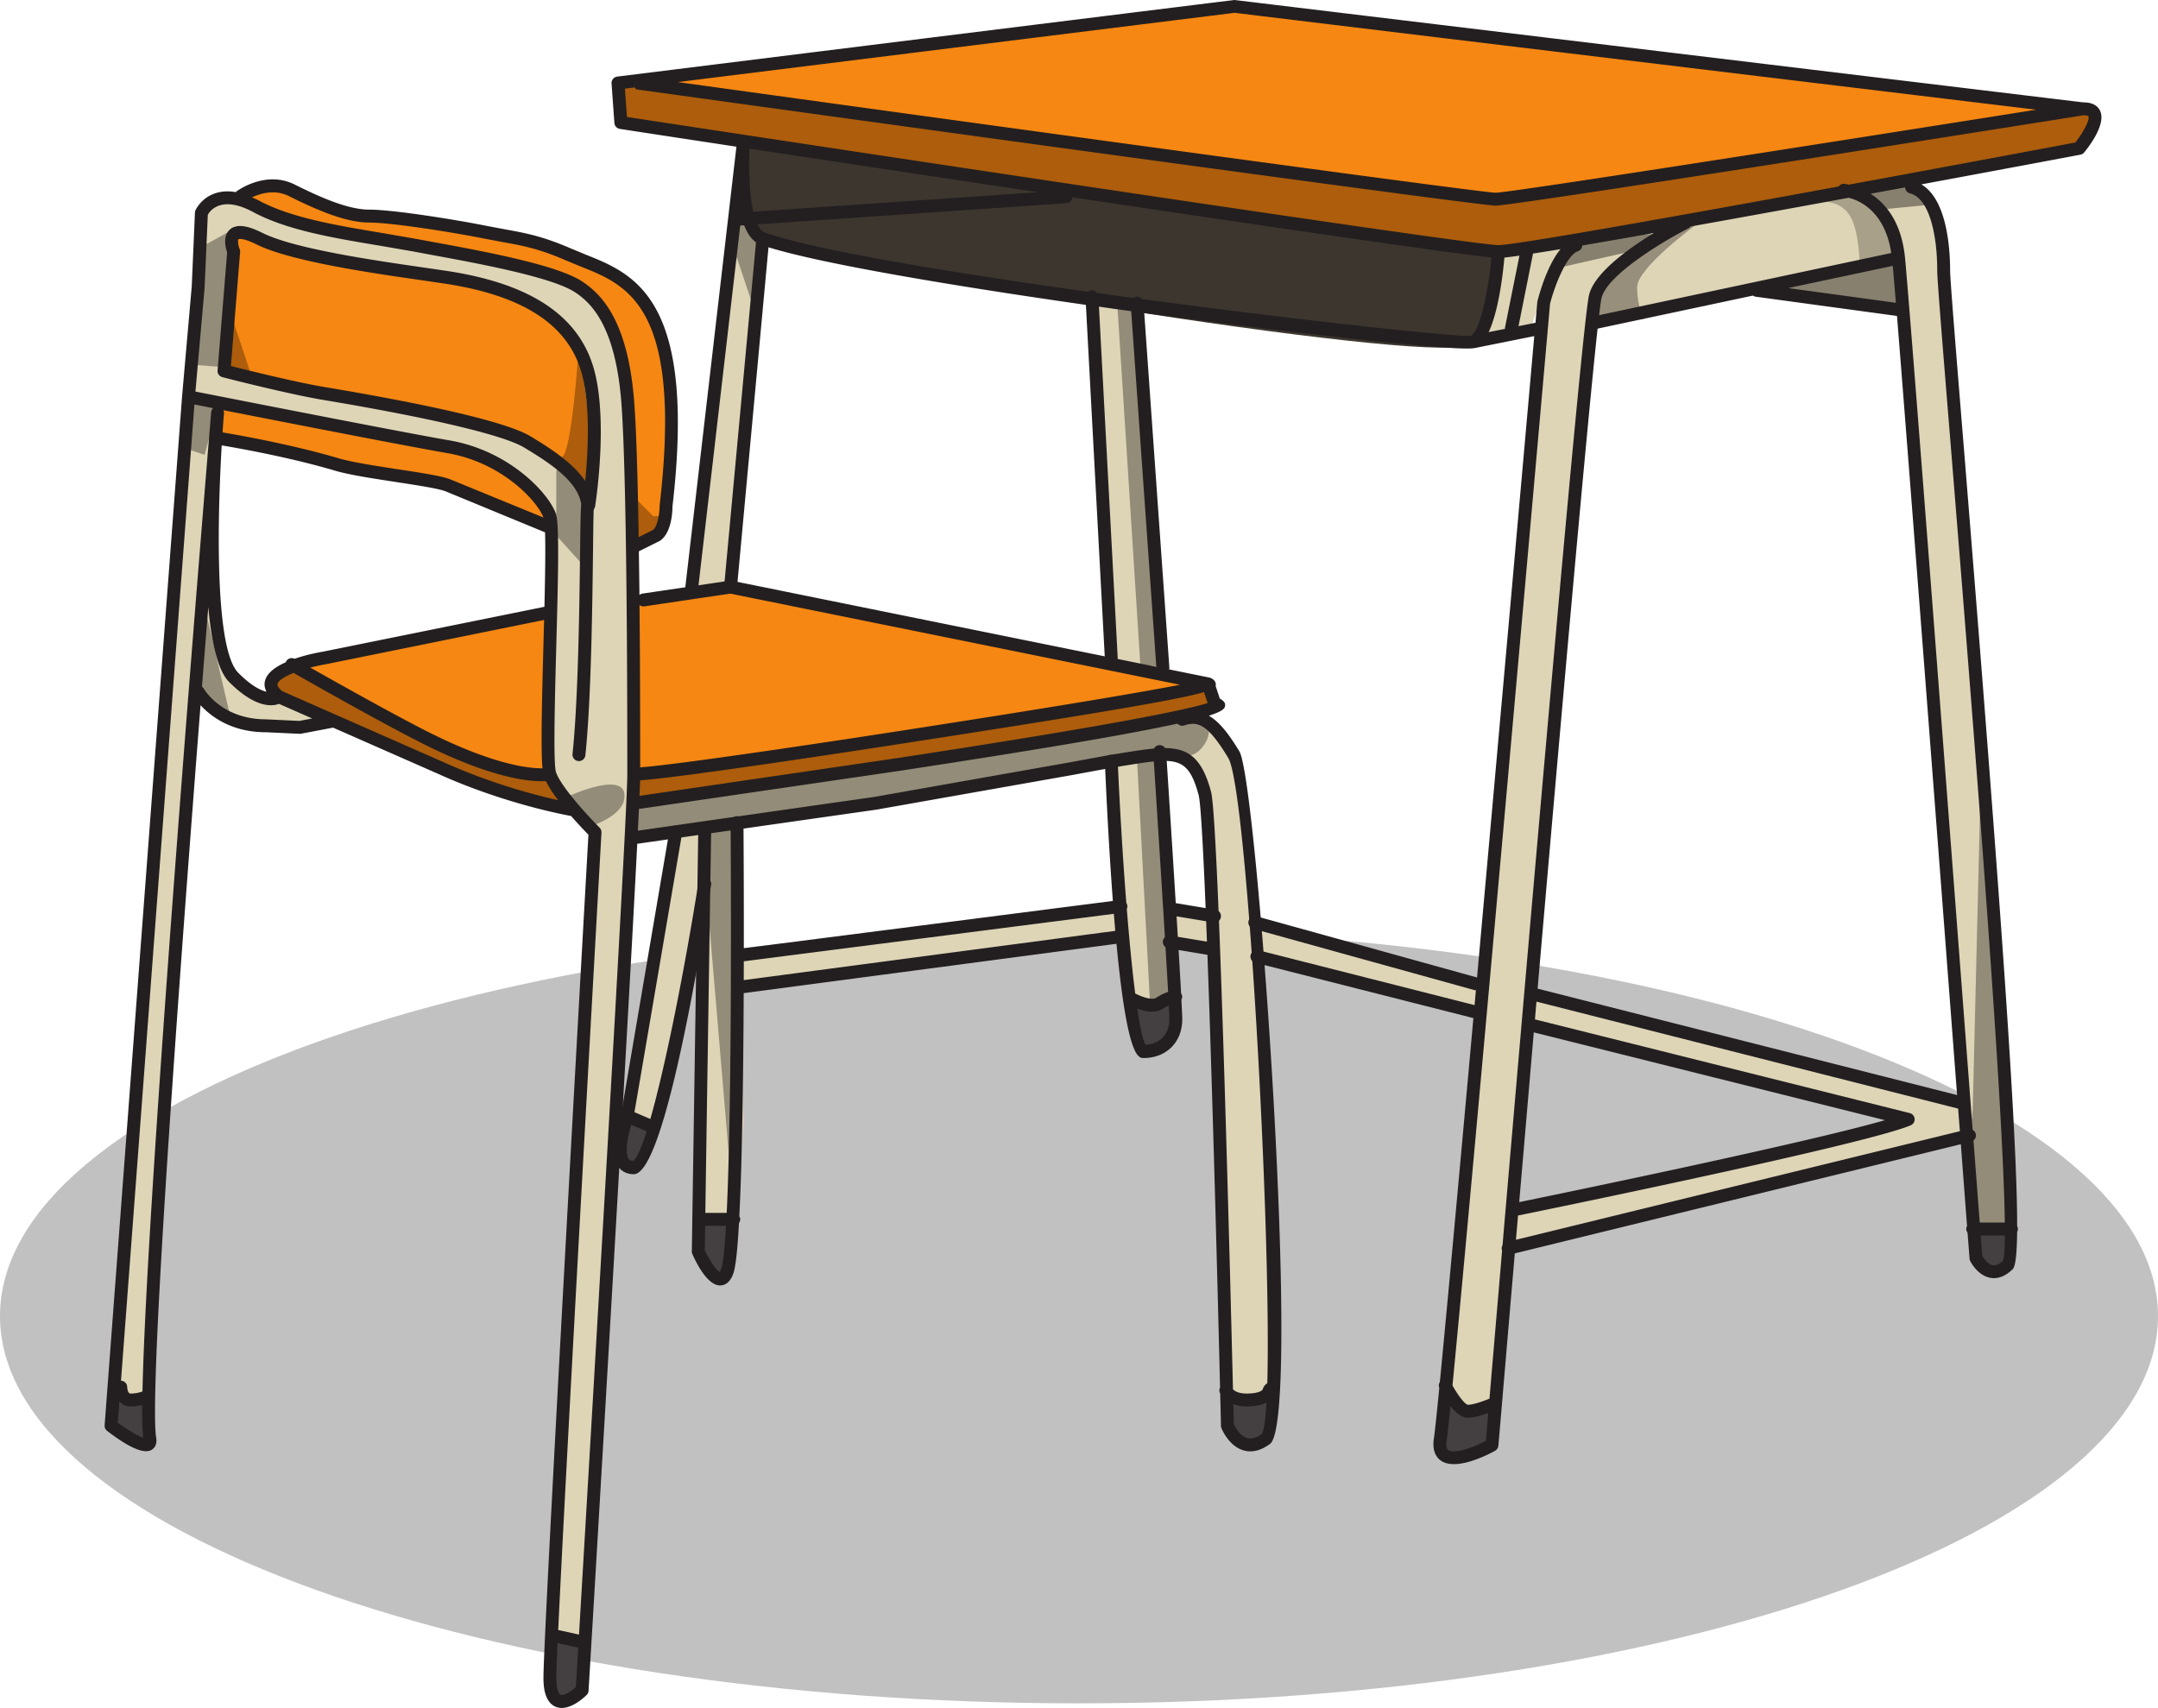 <svg xmlns="http://www.w3.org/2000/svg" width="136.984" height="108.433"><path fill="#c2c1c1" d="M68.492 108.14c37.828 0 68.492-11.003 68.492-24.585 0-13.575-30.664-24.582-68.492-24.582S0 69.98 0 83.555c0 13.582 30.664 24.586 68.492 24.586"/><path fill="#f68712" d="m40.64 5.324 54.887 7.371 36.043-5.734L78.32.406 39.41 4.914"/><path fill="#ad5d0b" d="M39 5.324v2.047l56.117 8.602 36.64-6.493 1.434-2.457-38.254 5.622-54.707-7.32"/><path fill="#ded5b7" d="m47.191 8.805-3.296 28.574 2.449-.328 2.488-21.899 18.023 3.278 26.008 3.48 4.301-1.023s.82-2.867 1.64-3.684a7.128 7.128 0 0 0 1.227-1.64s-3.89.203-4.914.41c-1.023.203-12.289-1.641-12.289-1.641l-18.433-2.867-17.204-2.66"/><path fill="#ded5b7" d="m69.312 19.25 1.024 22.734 3.687 1.024-2.05-23.758-2.047.203-.614-.203m30.719-3.687s-1.023.613-1.636 2.457c-.618 1.843-1.641 17.203-1.641 17.203L94.707 58.16l-1.844 16.59-1.433 16.59s-.203 1.433.41 1.433 3.074-1.023 3.074-1.023l2.863-35.227.82-11.468 2.868-24.985s-.41-1.64.617-2.46c1.023-.817 3.273-3.481 3.273-3.481l-4.71 1.434"/><path fill="#ded5b7" d="m101.465 20.07 18.637-3.687s0-2.457-.82-3.074c-.817-.614-1.84-1.024-1.84-1.024l-10.036 1.844s-4.508 2.457-5.324 3.48c-.82 1.024-.617 2.461-.617 2.461m11.058-1.847 8.196 1.437-.207-2.664zm0 0"/><path fill="#ded5b7" d="M117.441 12.285s1.637-1.637 2.457 2.867c.82 4.508 1.844 14.953 1.844 14.953l1.434 19.454 2.66 30.722s.41 1.024 1.023.203c.618-.82.618-11.879.618-11.879l-3.278-39.117s-1.23-14.746-1.64-15.972a17.71 17.71 0 0 0-.817-2.051l-3.687.617M74.84 63.488c.41 1.43-1.227 3.07-2.25 3.07-1.028 0-2.05-18.226-2.05-18.226l2.663-.207 1.637 15.363m21.508 13.516 24.777-6.145-24.164-6.144.613-1.227 27.035 6.961-.207 1.64-28.261 6.962.207-2.047"/><path fill="#ded5b7" d="m74.043 57.484.184 2.52 2.664.207v-1.844l-2.235-.476-.613-.407m5.777 1.414 14.11 3.75v1.637l-13.762-3.258-.348-2.129m-33.039 1.926 24.375-3.277-.027 1.93-24.55 3.394.202-2.047m-3.891-7.781-3.48 19.25s-.781 2.367 1.121 1.934c.895-.204 4-16.477 4-16.477v-4.914l-1.64.207"/><path fill="#ded5b7" d="m46.781 52.836.41 18.434s-.613 8.804-1.226 9.214c-.617.41-1.23.207-1.434-1.843-.207-2.047 0-17.203 0-17.203v-8.602h2.25"/><path fill="#ded5b7" d="m12.582 13.309-2.254 29.289-.82 14.336-1.024 10.648-.82 11.266-.816 10.855s.613 1.84 1.433 1.84c.817 0 1.024-6.758 1.024-6.758l1.636-22.324 1.434-18.84s1.23 2.254 2.867 2.457c1.64.207 5.266-.36 5.266-.36l-3.422-1.484s-2.25-.203-2.867-2.66c-.614-2.46-.41-15.566-.41-15.566l6.144 1.64 5.324 1.43s3.688 0 4.711.41c1.024.41 4.914 3.075 4.914 3.075S34.7 38.5 34.7 42.8c0 1.945-.41 5.531.82 7.168a55.448 55.448 0 0 1 2.254 3.277l-2.05 39.734-.203 2.047-.41 7.168s-1.024 5.938 0 5.735c1.023-.207 2.046 2.867 2.867-13.723.82-16.59 1.433-21.914 1.433-21.914l.203-12.082.41-7.375 7.786-.82s25.402-4.68 26.828-4.301c3.07.82 2.254 10.652 2.254 10.652l1.226 25.805v6.758s.613 1.23 1.434.82c.82-.41 1.64-3.687 1.433-5.937-.203-2.258-1.636-30.11-1.636-30.11s-.207-7.578-1.434-8.805c-1.23-1.23-3.484-1.433-4.3-1.23-.821.207-17 2.867-17 2.867L40.23 50.79l-.207-13.11S40.23 24.575 39 21.5c-1.227-3.07-2.66-4.297-3.89-4.297-1.231 0-7.989-1.64-9.833-1.844-1.843-.207-5.324-.41-6.55-1.027-1.23-.613-2.868-1.84-3.891-1.637-1.027.203-2.254.614-2.254.614"/><path fill="#f68712" d="m19.34 41.984 15.668-3.277-.309 10.445 1.64 2.25s-19.866-6.144-19.046-7.78c.816-1.638 2.047-1.638 2.047-1.638m21.094-3.687 5.734-1.23 30.516 6.554.41 1.637-36.864 5.531.204-12.492M14.98 14.855l-.964 8.489s3.277 1.027 4.504 1.23c1.23.203 2.457 1.024 3.687 1.024 1.227 0 4.504.203 6.145.82 1.636.613 4.246 1.102 5.12 1.637 2.66 1.64 3.481 3.277 3.481 3.277s.82-1.637.41-4.71c-.41-3.071-.82-5.528-2.46-6.759-1.637-1.23-5.321-2.047-7.169-2.254-1.84-.203-7.984-1.226-9.007-1.636-1.024-.41-3.747-1.118-3.747-1.118"/><path fill="#f68712" d="M14.836 12.695s1.637-.82 2.457-.82c.816 0 2.863 1.023 3.48 1.23.614.204 4.098.82 4.098.82s4.914.817 5.527.817c.614 0 3.48 0 5.122.82-.172-.085 2.972.813 4.914 2.868 1.578 1.668 1.636 3.687 1.636 3.687s.825 12.567-1.043 12.473c-1.804-.09.16-4.29-1.207-8.79-.363-1.195-.52-3.202-.82-4.3-.77-2.824-5.156-4.418-5.324-4.504-.82-.41-6.348-1.433-7.781-1.433-1.434 0-5.942-1.024-7.168-1.231-1.23-.203-3.075-1.227-3.075-1.227l-.816-.41m-.82 15.157 3.277.613L24.051 30s4.199.82 5.426 1.23c1.23.41 5.835 2.149 5.835 2.149s-1.84-3.274-3.89-4.094c-2.047-.82-4.813-1.023-5.629-1.433-.82-.41-11.984-2.254-11.984-2.254l.207 2.254"/><path fill="#444041" d="m7.336 88.723 1.969-.047.41 2.972-2.63-.933.25-1.992m27.775 14.906 1.636.613s.617 3.074 0 3.48c-.613.41-1.637.208-1.637.208v-4.301m4.711-32.973 1.434.614s-.613 2.867-1.23 2.867c-.614 0-.204-3.48-.204-3.48m4.711 6.55 1.844.41s.656 2.696-.367 3.309c-1.024.617-1.684-1.262-1.684-1.262l.207-2.457m27.586-13.269s-.656 3.44 1.29 2.62c1.1-.464 1.37-3.238 1.37-3.238l-2.66.618m6.121 25.046s-.484 2.227.516 2.457c2.66.614 1.738-3.07 1.738-3.07l-2.254.613m13.688.043s-1.184 2.973-.207 3.348c2.66 1.023 3.02-1.008 3.02-1.008l-.055-1.75-2.758-.59m33.297-11s-.512 3.176 1.636 2.457c1.137-.375.82-2.457.82-2.457h-2.456"/><path fill="#3c362f" d="M47.191 8.805s-.605 4.906.207 5.527c3.48 2.664 43.622 8.809 45.465 7.578 1.844-1.226 2.254-5.937 2.254-5.937L47.191 8.805"/><path fill="#978f7b" d="M107.71 14.23s-3.788 2.766-3.788 3.993c0 1.23.41 2.05.41 2.05l-2.867-.203s-.613-.617.207-1.847c.816-1.227 4.914-3.891 4.914-3.891"/><path fill="#a8a089" d="M115.598 12.797s1.23-.102 1.843.922c.614 1.023.614 3.277.614 3.277l2.047-.613s.128-1.785-.82-3.074c-1.13-1.54-3.684-.512-3.684-.512"/><path fill="#87806e" d="m112.523 18.223 8.196 1.437-.617-3.277zm0 0"/><path fill="#938c78" d="m125.836 45.258-.613 25.191-.203 2.047s-.208 5.223.816 5.43c1.023.203 1.64-.309 1.64-.309l-1.64-32.36m-81.305 7.579 1.946-.512.101 24.68zm26.387-33.598 1.465 22.95 1.64.203-1.875-22.743-1.23-.41m1.262 29.094.82 15.36 1.43-.614-.817-15.363-1.433.617M46.781 16.383l1.028 3.07.41-4.3-1.438-2.048-.613 3.07M35.52 29.285s1.023 1.024 1.433 2.047c.41 1.023.203 4.711.203 4.711l-1.844-2.047v-4.098M12.988 38.5l1.664 7.137-2.48-1.813.613-4.094.203-1.23m23.117 12.04s3.918-1.798 3.508.25c-.203 1.023-1.984 1.62-1.984 1.62l-1.027-1.23-.497-.64"/><path fill="#938c78" d="M40.023 53.043s34.817-4.918 35.637-5.121c.82-.207 1.844-2.047.203-2.457-1.636-.41-21.504 3.277-21.504 3.277l-13.718 2.25-.618 2.051M12.172 25.598l-.41 2.867 1.226.41.82-3.074-1.636-.203m2.664-11.058-1.848 1.023-.676 7.597 1.657.133.867-8.754"/><path fill="#ad5d0b" d="M36.746 21.91s-.406 6.453-1.023 7.067c-.614.613 1.433 1.945 1.433 1.945s.41-2.867.207-4.504a369.25 369.25 0 0 0-.617-4.508m-21.91-1.433 1.023 3.074h-1.64l.207-2.457.41-.617m25.598 11.265 1.023 1.024h.82s-.207 1.433-.82 1.64a1.031 1.031 0 0 1-1.023-.207l-.41-1.844M16.941 43.543l3.07 1.844 5.473 2.125 4.098 2.254 4.504 1.023 2.047.82-1.434-2.254s-3.07-.82-4.71-1.433c-1.637-.617-10.9-5.7-10.9-5.7l-1.636.618-.512.703m23.699 5.402-.41 2.047L56 48.535l10.445-1.637 10.371-1.882s.485-1.192-.336-1.192c-.82 0-11.878 1.844-11.878 1.844l-14.133 2.047-9.828 1.23"/><path fill="#87806e" d="m98.496 17.098 5.426-1.227 1.023-1.027-4.605.41-.512.617m19.453-2.562 3.176-.305-.715-1.54-3.687.618.691.637.535.59"/><path fill="#231f20" d="M14.582 14.582c-.223.207-.289.484-.289.75 0 .293.074.54.125.684l-.61 7.535a.41.41 0 0 0 .31.394c.171.047 4.214 1.082 6.382 1.442 6.8 1.136 11.453 2.234 12.762 3.02 1.804 1.085 3.406 2.183 3.633 3.6-.04.481-.051 1.302-.07 2.778-.044 3.613-.118 9.664-.485 13.094v.043a.41.41 0 0 0 .816.043c.371-3.469.446-9.54.489-13.172.011-.996.023-1.867.039-2.414a.382.382 0 0 0 .05-.137c.004-.015.032-.011.032-.027.023-.137.37-2.363.37-4.813 0-1.273-.093-2.609-.374-3.746-.88-3.507-3.934-5.617-9.348-6.449l-1.43-.21c-3.101-.446-8.296-1.192-10.328-2.212-.64-.316-1.547-.687-2.074-.203zm.66 1.422c0-.008.004-.02.004-.031a.425.425 0 0 0-.031-.153 1.454 1.454 0 0 1-.105-.5c0-.066.011-.113.027-.132 0 0 .238-.125 1.152.332 2.153 1.074 7.426 1.836 10.578 2.285l1.422.21c5.05.778 7.887 2.688 8.676 5.84.262 1.051.352 2.31.352 3.52a32.16 32.16 0 0 1-.172 3.156c-.735-1.078-2.032-1.968-3.465-2.828-1.809-1.086-8.094-2.297-13.043-3.125-1.793-.297-4.98-1.086-5.98-1.34l.585-7.234m58.988 41.68a.416.416 0 0 0 .34.472l2.457.41a.405.405 0 0 0 .47-.336.406.406 0 0 0-.337-.472l-2.457-.41a.414.414 0 0 0-.473.336m-.41 2.05a.41.41 0 0 0 .34.47l2.457.41a.41.41 0 0 0 .137-.81l-2.461-.406a.408.408 0 0 0-.473.336M44.8 55.71a.405.405 0 0 0-.468.34c-.906 5.684-2.094 11.641-3.05 14.99l-1.009-.43c.454-2.626 3.024-17.704 3.024-17.704.004-.023.004-.047.004-.07a.41.41 0 0 0-.813-.07l-3.07 18.023c-.129.32-.832 2.328-.176 3.274.153.218.45.484.989.484 1.64 0 3.574-9.988 4.91-18.367a.408.408 0 0 0-.34-.469zm-4.613 17.997c-.14-.012-.23-.055-.273-.113-.09-.133-.129-.344-.129-.602 0-.465.13-1.066.281-1.582l.98.422c-.331 1.043-.624 1.715-.859 1.875"/><path fill="#231f20" d="M74.992 63.46a.397.397 0 0 0 .051-.187.41.41 0 0 0-.07-.207c-.227-4.234-.918-14.84-.953-15.375a.405.405 0 0 0-.434-.382.412.412 0 0 0-.383.406v.027c.008.133.707 10.875.945 15.235-.207.066-.46.171-.761.375-.246.16-.899-.051-1.328-.282-.184-1.46-.368-3.308-.532-5.367a.415.415 0 0 0 .035-.207.402.402 0 0 0-.066-.168c-.219-2.8-.41-5.953-.547-9.016a.407.407 0 0 0-.426-.39.405.405 0 0 0-.39.426c.156 3.597.332 6.5.508 8.851l-23.5 3.012a.41.41 0 0 0-.352.46.41.41 0 0 0 .457.356l23.457-3.011c.031.378.063.738.09 1.082l-23.86 3.164a.408.408 0 0 0-.351.46.408.408 0 0 0 .46.352l23.829-3.156c.684 7.246 1.395 7.254 1.719 7.254 1.445 0 2.457-1.008 2.457-2.457 0-.172-.02-.621-.055-1.254zm-2.27 2.872c-.171-.262-.35-1.09-.53-2.297.492.184 1.16.324 1.648-.004.133-.086.25-.148.351-.2.024.442.036.75.036.884 0 .945-.59 1.554-1.504 1.617"/><path fill="#231f20" d="M78.676 47.71c-.656-1.089-1.258-1.878-1.942-2.272.946-.301 1.032-.489 1.032-.665v-.058c-.004-.094-.114-.25-.336-.363l-.266-.801c.016-.047.012-.094.008-.145-.012-.148-.152-.285-.297-.351-.012-.008-.023-.008-.031-.012-.027-.012-.05-.023-.078-.027L46.457 36.87a.365.365 0 0 0-.144-.004l-5.532.82a.357.357 0 0 0-.19.094 1929.1 1929.1 0 0 0-.037-2.78c.004 0 .008 0 .008-.004l1.328-.66c.758-.508.797-1.91.797-2.184 1.531-13.187-2.39-14.746-5.54-16l-.85-.351c-1.84-.805-2.91-1-4.27-1.247l-1.14-.214c-2.106-.422-5.974-1.032-7.454-1.032-1.355 0-3.152-.804-4.73-1.593-1.844-.922-3.63.39-3.708.449-.011.008-.019.023-.027.035-.48-.086-.922-.059-1.32.078-.887.3-1.223 1.04-1.238 1.07a.564.564 0 0 0-.036.16l-.203 4.676-.613 6.973v.004L6.641 90.488c-.008.14.05.274.16.356 1.406 1.082 2.356 1.484 2.824 1.203.122-.074.305-.239.305-.586 0-.055-.004-.121-.016-.188-.05-.304-.074-.867-.074-1.66 0-6.558 1.621-28.586 2.89-44.84.645.7 1.95 1.715 4.153 1.715l2.106.098a.41.41 0 0 0 .12-.004l2.032-.387 6.633 2.918c4.273 1.941 8.25 2.652 8.476 2.691.465.528.891.977 1.102 1.192-.203 3.594-2.855 50.703-2.855 53.5 0 .379 0 1.539.777 1.863.816.336 1.781-.57 1.969-.754a.405.405 0 0 0 .117-.265c.117-1.91 2.41-40.356 3.09-53.77l3.87-.555-.405 26.438c0 .062.011.12.039.176.34.754 1.023 2.02 1.796 1.98.254-.016.598-.16.81-.789.148-.441.26-1.586.35-3.18a.387.387 0 0 0 .079-.226.37.37 0 0 0-.059-.196c.367-7.109.285-21.957.266-24.613l8.46-1.207 12.391-2.191 2.559-.473.691-.11c3.325-.538 4.114-.663 4.79 1.86.39 1.469 1.027 23.992 1.359 37.613a.393.393 0 0 0-.02.313c.004.012.02.031.028.047.02.715.035 1.414.05 2.074a.43.43 0 0 0 .028.14c.02.047.469 1.149 1.418 1.415.535.148 1.097.008 1.668-.418 2.047-1.535-.805-42.059-1.942-43.957zm-37.774-9.214s5.32-.789 5.461-.808c.133.027 25.52 5.171 28.54 5.785-2.157.422-7.079 1.277-18.352 3.02-1.403.218-13.125 2.019-15.914 2.226 0-3.832-.012-7.281-.043-10.305a.41.41 0 0 0 .308.082zm-.27 11.047c2.716-.195 13.743-1.887 16.044-2.242 13.668-2.11 18.234-2.91 19.75-3.36.09.262.195.575.234.696-1.133.355-5.195 1.281-19.7 3.492l-16.366 2.398c.02-.406.03-.738.039-.984zM7.478 90.324c.004-.039.039-.52.101-1.351.16.187.39.32.703.32.301 0 .547-.047.746-.094 0 .149-.004.301-.004.438 0 .761.028 1.297.07 1.64-.327-.105-.976-.484-1.617-.953zm1.566-1.984a2.236 2.236 0 0 1-.762.133c-.191 0-.207-.407-.207-.41a.412.412 0 0 0-.394-.407l4.66-61.976c.285.054.687.136 1.191.234a.41.41 0 0 0-.129.262v.004c-.183 2.219-4.086 49.12-4.359 62.16zM19 45.77c-.145-.008-2.117-.102-2.117-.102-2.781 0-3.903-1.867-3.946-1.945a.4.4 0 0 0-.117-.125c.14-1.774.274-3.473.403-5.059.195 2.2.59 4.024 1.32 4.758 1.656 1.656 2.715 1.558 3.168 1.39l2.105.926c-.414.082-.78.149-.816.157zm-4.82-19.727c3.945.773 11.828 2.316 14.203 2.723 3.55.609 5.75 3.101 6.113 4.09l-5.89-2.415c-.555-.222-1.848-.421-3.348-.648-1.422-.219-2.895-.445-3.754-.695-3.266-.961-6.926-1.57-7.375-1.645.027-.441.059-.855.09-1.207v-.035a.407.407 0 0 0-.04-.168zm7.093 3.84c.914.27 2.414.496 3.864.719 1.324.203 2.695.41 3.164.597l6.297 2.598c.011.316.015.695.015 1.137 0 1.011-.023 2.28-.054 3.59l-14.07 2.851c-.352.059-1.075.203-1.79.45a.406.406 0 0 0-.535.16c-.012.019-.012.038-.02.058-.64.285-1.187.664-1.32 1.172a.957.957 0 0 0-.031.242c0 .137.043.293.121.457-.387-.09-.969-.375-1.789-1.2-.96-.956-1.238-4.671-1.238-8.472 0-2.117.086-4.254.187-5.965.664.11 4.114.696 7.2 1.606zm13.164 18.894c-.82.012-3.042-.203-7.132-2.246-2.118-1.058-5.844-3.152-7.61-4.148.313-.078.63-.149.942-.203.011 0 12.054-2.446 13.902-2.82-.016.538-.031 1.074-.043 1.59-.07 2.523-.117 4.534-.117 5.96 0 .836.015 1.45.058 1.867zm-6.328-.41-10.187-4.484c-.129-.106-.344-.309-.305-.461.059-.227.465-.477 1.02-.7 1.238.708 5.843 3.313 8.3 4.54 4.508 2.254 6.887 2.379 7.72 2.328.175.37.448.789.769 1.21-1.446-.32-4.301-1.062-7.317-2.433zm8.446 58.742c-.34.305-.785.567-.97.493-.124-.055-.273-.375-.273-1.106 0-.285.032-1.047.082-2.18l1.31.29c-.075 1.28-.13 2.156-.15 2.503zm.199-3.332-1.32-.293c.535-11.418 2.722-50.18 2.746-50.625v-.023a.425.425 0 0 0-.118-.29c-.664-.663-2.46-2.593-2.769-3.523-.07-.218-.098-.984-.098-2.035 0-1.644.063-3.98.117-6.015.07-2.524.118-4.535.118-5.965 0-1.266-.04-2.07-.137-2.371-.418-1.262-2.91-4.016-6.77-4.68-2.902-.496-14.046-2.691-16.117-3.098.059-.656.582-6.593.582-6.593l.203-4.625c.04-.078.235-.43.735-.594.562-.184 1.285-.047 2.148.418 2.137 1.152 5.121 1.648 8.012 2.129l2.14.37 1.067.2c3.094.567 7.77 1.43 9.226 2.402 1.047.696 2.481 2.145 2.895 6.66.262 2.895.406 11.391.406 23.926 0 2.746-2.347 42.48-3.066 54.625zm3.473-78.625c-.442-4.867-2.067-6.48-3.254-7.27-1.598-1.066-6.184-1.91-9.532-2.527l-1.062-.195-2.16-.375c-2.82-.469-5.742-.957-7.758-2.039-.16-.09-.313-.148-.465-.215.543-.254 1.453-.527 2.34-.082 1.664.828 3.57 1.68 5.098 1.68 1.37 0 5.171.59 7.293 1.016l1.156.218c1.355.246 2.332.422 4.086 1.188l.879.363c3.039 1.207 6.484 2.582 5.023 15.192-.004.535-.144 1.351-.434 1.546l-.894.45c-.07-4.36-.176-7.426-.316-8.95zm5.554 55.41s-.066.133-.101.196c-.215-.113-.633-.727-.946-1.39.004-.028.012-.598.028-1.544h1.324c-.082 1.39-.184 2.364-.305 2.739zm.348-3.558h-1.356c.09-6.066.332-21.887.368-24.106l1.238-.175c.012 1.898.02 4.117.02 6.484 0 6.3-.063 13.527-.27 17.797zm33.965 14.035c-.324.238-.645.332-.922.258-.442-.125-.746-.649-.852-.883l-.03-1.277c.233.086.503.156.85.156.532 0 .946-.09 1.25-.254-.058 1.09-.156 1.805-.296 2zm.351-3.226a.706.706 0 0 0-.27.328l-.042.101c-.047.051-.262.23-.992.23-.532 0-.77-.16-.875-.269-.204-8.289-.918-36.156-1.391-37.93-.863-3.238-2.383-2.996-5.707-2.457l-.691.11-2.59.476-12.364 2.188-8.668 1.238c-.023-.004-.05-.015-.074-.015a.417.417 0 0 0-.187.05l-6.102.875.067-1.379 16.527-2.418c9.785-1.492 14.937-2.402 17.656-3a.405.405 0 0 0 .434.114c.875-.29 1.515-.055 2.797 2.078 1.183 1.973 2.738 29.976 2.472 39.68"/><path fill="#231f20" d="M133.3 7.02c-.116-.243-.402-.528-1.066-.52C132.18 6.492 78.371 0 78.371 0 78.273 0 39.18 4.863 39.18 4.863a.413.413 0 0 0-.36.438L39 7.809c.016.191.16.347.348.375.476.074 3.28.504 7.398 1.129l-3.238 27.91a.415.415 0 0 0 .363.457.408.408 0 0 0 .45-.36l2.667-23 .25-.015c.184.468.426.851.75 1.078l-2.023 21.851a.41.41 0 0 0 .816.075l2-21.61c3.387 1.051 11.625 2.438 20.149 3.657L70.133 41.8a.407.407 0 0 0 .43.387.41.41 0 0 0 .386-.434l-1.191-22.285c.68.097 1.363.195 2.047.289l1.601 22.664a.41.41 0 0 0 .82-.059L72.633 19.87c10.148 1.379 19.703 2.414 20.875 2.238.015-.004.035.004.05 0l3.833-.77c-.547 6.192-2.164 24.411-3.633 40.72l-13.996-3.883a.412.412 0 0 0-.504.285.412.412 0 0 0 .285.504l14.031 3.89a.37.37 0 0 0 .114.012 70.87 70.87 0 0 0-.086.946l-13.746-3.489a.41.41 0 0 0-.2.793l13.871 3.52c-.875 9.707-1.675 18.433-2.129 23.105a.402.402 0 0 0-.035.371c-.175 1.766-.293 2.887-.336 3.16-.144.852.157 1.262.434 1.457.973.688 3.039-.398 3.445-.625a.412.412 0 0 0 .207-.32c.02-.183.43-5.062 1.043-12.21l28.313-6.93c.164 2.164.297 3.941.394 5.195a.397.397 0 0 0-.05.187c0 .09.035.168.081.235.079 1.004.122 1.582.125 1.64.004.051.02.106.043.153.047.093.493.945 1.301 1.074.48.078.953-.11 1.403-.559.168-.168.261-.914.277-2.363a.397.397 0 0 0 .047-.18.396.396 0 0 0-.047-.18c.012-5.534-1-20.062-3.375-49.316-.512-6.277-.879-10.812-.879-11.328 0-1.406-.195-4.539-1.828-5.496 5.41-1.004 9.61-1.793 10.098-1.887a.386.386 0 0 0 .238-.14c.34-.414 1.414-1.825 1.004-2.66zM78.376.813c0 .011 39.715 4.804 50.875 6.152-11.402 1.808-33.402 5.27-34.313 5.27-1-.012-33.058-4.415-51.914-7.024L78.375.813zM47.578 9.438c4.961.753 11.586 1.753 18.32 2.765L47.82 13.441c-.254-1.101-.308-2.687-.242-4.003zm24.906 9.55a.401.401 0 0 0-.336-.148.348.348 0 0 0-.195.078l-2.316-.316a.412.412 0 0 0-.348-.172.383.383 0 0 0-.223.093c-8.808-1.234-17.37-2.648-20.507-3.757-.188-.067-.344-.254-.473-.52l19.617-1.348a.409.409 0 0 0 .371-.37c12.137 1.812 24.051 3.562 26.598 3.82-.219 2.328-.777 4.789-1.324 4.968-.602.118-10.438-.933-20.864-2.328zm23.012-2.636c.238-.024.55-.063.953-.122l-.918 4.575c-.004.027.004.05 0 .074l-1.035.207c.625-1.332.895-3.582 1-4.734zm.895 4.355.921-4.61a131.52 131.52 0 0 0 1.747-.28c-.856 1.03-1.36 2.882-1.473 3.331-.004.059-.047.528-.117 1.344zm20.96-8.152c.72.183 2.305.89 2.7 3.508l-18.543 3.945c.066-.555.117-.93.152-1.078.352-1.516 4.102-3.715 5.52-4.434a.443.443 0 0 0 .136-.117c3.215-.574 6.707-1.211 10.036-1.824zM97.36 65.543l22.29 5.574c-5.044 1.457-20.63 4.672-23.215 5.203.285-3.304.597-6.957.925-10.777zm4.051-44.68 9.863-2.097a.4.4 0 0 0 .172.07l8.97 1.223c.773 9.632 2.718 35.039 3.815 49.464l-26.628-6.757c1.457-16.801 3.136-35.797 3.808-41.903zm18.738-3.984.196 2.344-6.836-.934zm-19.285 1.867c-.46 1.984-3.742 39.926-5.488 60.309a.442.442 0 0 0-.043.3c.004.012.012.02.016.032-.336 3.957-.618 7.226-.801 9.41-.426.176-1.047.39-1.375.39-.184-.03-.633-.605-.973-1.23 1.38-14.125 5.973-66.168 6.192-68.672.308-1.207 1.07-3.101 1.77-3.332a.41.41 0 0 0 .276-.367c1.348-.23 2.887-.496 4.54-.79-1.637 1-3.793 2.556-4.114 3.95zm-8.93 73.317c-.163-.114-.132-.461-.097-.657.035-.218.117-.968.234-2.136.32.402.703.738 1.102.738.383 0 .894-.153 1.297-.301l-.149 1.77c-.808.418-2.004.855-2.386.586zm4.294-13.352c.043-.504.09-1.016.132-1.54 2.04-.417 22.145-4.538 24.93-5.73a.41.41 0 0 0-.062-.773L97.47 64.727c-.012-.004-.024 0-.035 0 .03-.38.062-.754.097-1.137l26.766 6.793c.035.496.074.969.11 1.433zm30.273 1.613c-.32-.05-.57-.41-.672-.59l-.098-1.296h1.532c-.004.855-.043 1.43-.125 1.617-.203.187-.434.3-.637.27zm-5.27-68.05c1.282.32 1.739 2.753 1.739 4.93 0 .55.351 4.862.883 11.394 1.128 13.902 3.304 40.738 3.406 49.02h-1.59l-.398-5.212a.405.405 0 0 0 .148-.414.43.43 0 0 0-.2-.258c-1.245-16.379-3.984-52.257-4.296-55.394-.23-2.274-1.25-3.438-2.184-4.04.746-.136 1.473-.273 2.192-.402a.404.404 0 0 0 .3.375zm10.508-3.227c-3.988.75-9.172 1.719-14.379 2.676a2.496 2.496 0 0 0-.3-.051.415.415 0 0 0-.352.168c-10.324 1.898-20.555 3.722-21.59 3.722-1.586 0-36.691-5.296-55.32-8.136-.031-.41-.094-1.328-.129-1.797.012 0 .594-.074.625-.078.05.035.047.117.11.125 2.175.304 53.292 7.379 54.534 7.379 1.243 0 35.657-5.473 37.31-5.735.233-.004.312.047.32.059.011.023.015.05.015.086 0 .289-.371.98-.844 1.582"/></svg>
